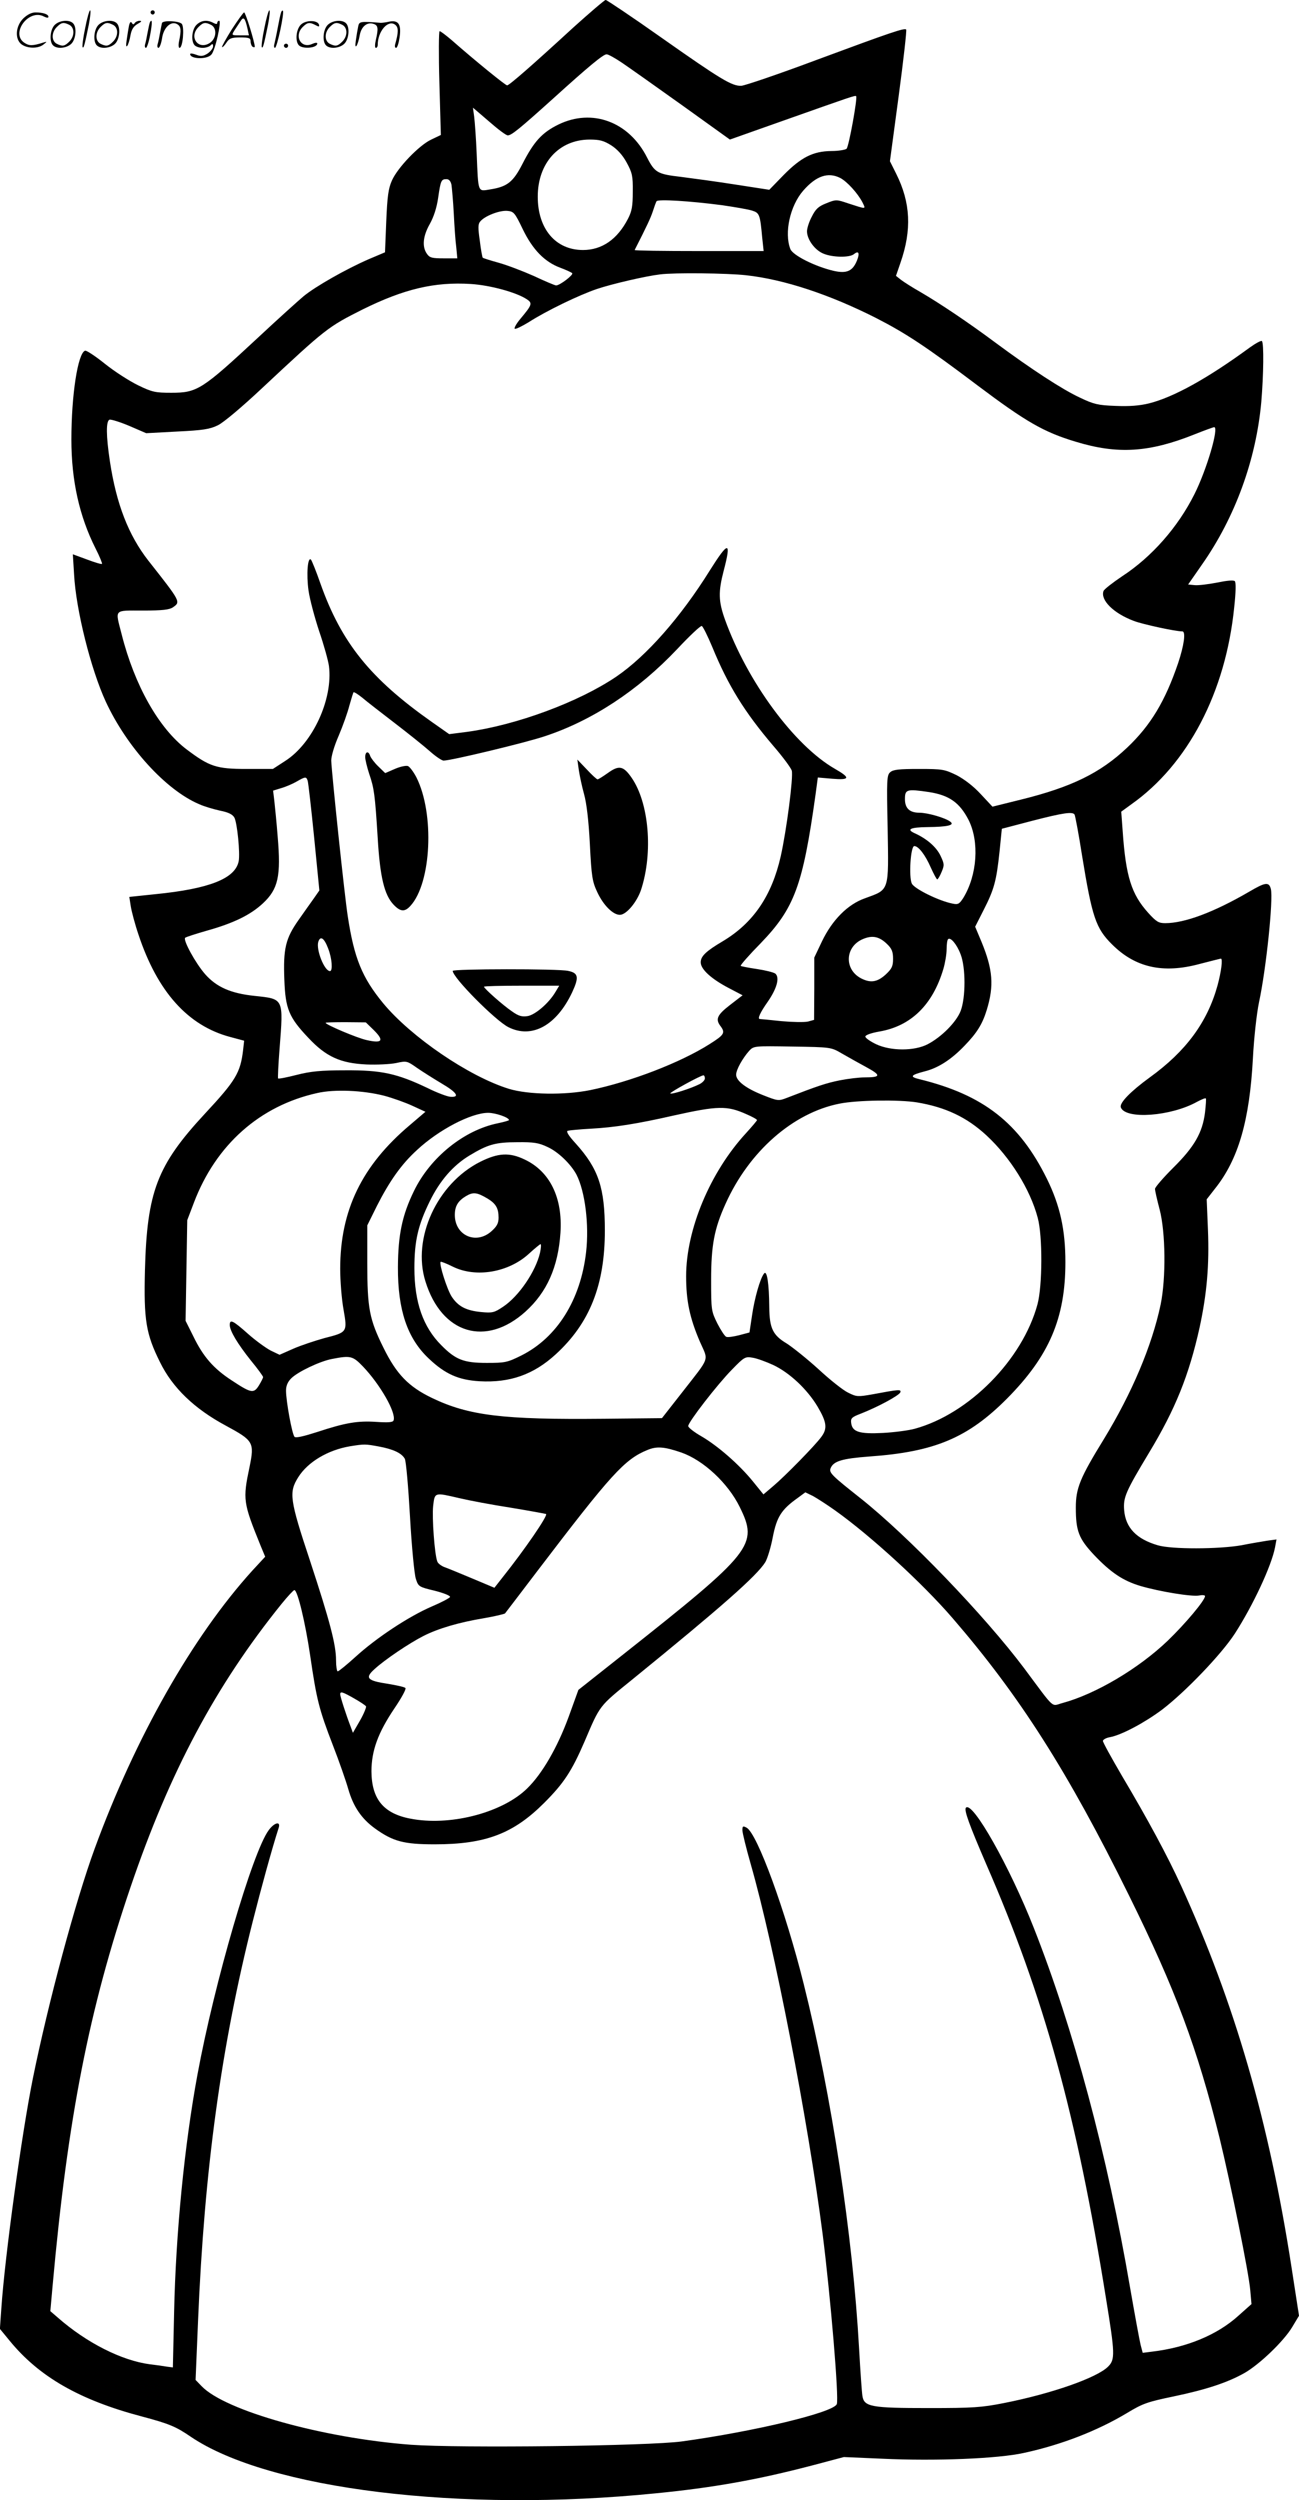<svg version="1.0" xmlns="http://www.w3.org/2000/svg"
  viewBox="0 0 623.351 1199.642"
 preserveAspectRatio="xMidYMid meet">
<g transform="translate(0.252,1199.965) scale(0.1,-0.1)"
fill="#000000" stroke="none">
<path d="M2749 11868 c-198 -182 -308 -278 -318 -278 -8 0 -151 116 -266 217
-27 23 -53 43 -58 43 -4 0 -5 -112 -1 -249 l7 -249 -46 -22 c-58 -27 -162
-135 -189 -197 -17 -38 -22 -76 -27 -195 l-6 -149 -78 -33 c-110 -48 -256
-131 -313 -178 -26 -22 -125 -111 -218 -198 -269 -250 -292 -265 -416 -265
-77 0 -92 3 -160 36 -41 20 -113 66 -159 103 -46 37 -89 65 -95 63 -35 -11
-66 -213 -66 -426 0 -197 38 -368 116 -523 20 -39 33 -72 31 -74 -2 -3 -35 7
-72 21 l-68 25 6 -97 c9 -171 81 -456 152 -610 101 -218 288 -424 448 -492 24
-11 69 -24 100 -31 41 -8 60 -18 69 -33 14 -26 28 -171 21 -209 -16 -84 -140
-133 -401 -159 l-124 -13 7 -45 c4 -25 20 -86 37 -136 91 -274 237 -437 440
-491 l67 -18 -5 -45 c-13 -109 -35 -146 -184 -306 -229 -247 -277 -374 -287
-750 -6 -240 5 -306 72 -441 60 -123 165 -224 316 -305 133 -72 138 -80 114
-198 -33 -157 -31 -171 53 -378 l22 -53 -62 -67 c-287 -317 -561 -800 -756
-1333 -92 -251 -223 -739 -297 -1104 -53 -263 -134 -851 -151 -1101 l-7 -100
46 -56 c141 -173 335 -285 634 -364 132 -35 165 -49 235 -97 373 -253 1297
-366 2233 -272 275 27 488 65 751 134 l151 40 184 -8 c255 -12 557 0 681 28
179 39 350 105 495 192 74 45 98 53 223 79 158 33 259 67 339 112 72 41 188
152 229 220 l33 55 -36 233 c-108 699 -273 1268 -530 1831 -66 144 -158 315
-285 529 -49 84 -90 158 -90 165 0 6 15 15 33 18 56 10 168 70 252 133 111 85
283 264 348 364 87 135 176 325 193 414 l7 38 -44 -6 c-24 -4 -80 -13 -124
-22 -108 -19 -336 -20 -402 0 -102 30 -154 84 -161 168 -5 62 7 89 120 277
125 207 191 370 242 600 35 162 47 300 40 470 l-6 145 39 50 c113 141 167 327
183 630 5 96 18 212 29 265 35 163 69 495 57 544 -9 35 -26 33 -104 -13 -170
-99 -310 -151 -403 -151 -32 0 -43 7 -82 50 -80 89 -107 174 -122 390 l-7 95
48 35 c272 192 453 538 494 945 8 73 9 120 3 126 -6 6 -38 3 -86 -7 -42 -8
-90 -14 -107 -12 l-31 3 66 95 c160 228 260 504 285 780 11 131 13 283 3 293
-3 4 -29 -10 -57 -30 -205 -150 -366 -239 -485 -269 -45 -11 -94 -15 -161 -12
-84 3 -104 8 -171 40 -84 39 -234 137 -404 263 -133 99 -266 188 -360 243 -39
22 -81 49 -94 59 l-24 19 21 61 c56 160 49 291 -20 429 l-30 60 42 313 c23
172 39 315 36 319 -9 8 -69 -12 -425 -144 -184 -69 -349 -125 -366 -126 -45
-2 -98 30 -385 232 -140 99 -260 179 -266 180 -5 0 -75 -60 -155 -132z m234
-170 c34 -23 164 -115 290 -205 l227 -163 243 86 c345 122 358 127 363 122 7
-8 -35 -241 -46 -252 -5 -5 -38 -11 -73 -11 -88 -1 -145 -30 -229 -115 l-69
-71 -162 25 c-89 14 -207 30 -262 37 -112 13 -125 20 -162 92 -87 173 -264
238 -426 159 -79 -39 -117 -81 -172 -188 -45 -88 -73 -110 -154 -123 -62 -10
-58 -20 -66 169 -3 74 -9 155 -12 179 l-6 44 77 -66 c42 -37 82 -67 90 -67 18
0 56 31 217 176 170 154 241 213 257 213 7 1 41 -18 75 -41z m-52 -396 c29
-19 54 -46 74 -83 26 -48 30 -63 29 -139 0 -69 -4 -93 -23 -130 -51 -99 -125
-150 -216 -150 -131 0 -217 101 -217 256 0 161 101 273 248 274 49 0 68 -5
105 -28z m1098 -156 c33 -17 84 -73 107 -117 17 -35 21 -34 -69 -5 -56 19 -58
19 -105 0 -38 -15 -51 -28 -69 -64 -13 -24 -23 -56 -23 -70 0 -39 37 -90 78
-107 44 -19 126 -20 147 -3 23 19 29 5 15 -30 -21 -52 -50 -64 -112 -50 -90
21 -197 75 -208 105 -30 78 -1 208 62 280 62 71 119 90 177 61z m-1865 -33 c2
-16 8 -77 11 -138 3 -60 8 -134 12 -162 l5 -53 -65 0 c-57 0 -68 3 -81 22 -24
34 -19 85 14 143 19 34 33 77 40 125 12 84 15 90 40 90 12 0 20 -9 24 -27z
m1299 -98 c61 -9 126 -20 144 -26 35 -11 38 -19 48 -129 l7 -65 -311 0 c-171
0 -310 2 -308 5 59 116 76 152 87 185 7 22 15 44 18 49 6 11 163 1 315 -19z
m-957 -115 c48 -99 105 -157 180 -185 27 -10 53 -22 57 -26 9 -7 -59 -59 -77
-59 -5 0 -53 20 -106 45 -54 24 -130 53 -170 64 -40 11 -74 22 -76 24 -2 2 -9
38 -14 81 -9 62 -9 81 2 93 21 26 90 53 128 51 33 -3 37 -7 76 -88z m1071
-221 c184 -20 403 -93 626 -206 142 -73 238 -136 487 -324 229 -172 316 -223
470 -269 200 -61 352 -52 571 36 48 19 89 34 93 34 24 0 -36 -205 -95 -322
-79 -158 -205 -301 -346 -393 -46 -31 -86 -62 -90 -71 -16 -43 47 -107 146
-144 42 -16 199 -50 232 -50 18 0 8 -68 -20 -152 -62 -182 -131 -298 -245
-406 -128 -121 -266 -189 -509 -249 l-137 -34 -56 60 c-35 38 -78 71 -116 91
-58 28 -67 30 -181 30 -96 0 -124 -3 -138 -16 -16 -14 -17 -37 -12 -267 5
-309 10 -294 -110 -338 -82 -29 -156 -104 -205 -206 l-37 -78 0 -149 -1 -150
-29 -8 c-17 -4 -74 -3 -129 2 -54 6 -100 10 -102 10 -13 0 1 31 37 82 45 65
59 117 37 136 -8 6 -48 16 -88 22 -41 6 -76 13 -78 15 -3 3 40 52 96 109 162
168 202 276 263 713 l11 82 69 -6 c85 -7 89 4 14 47 -196 112 -422 420 -529
718 -31 87 -32 132 -6 232 38 145 24 146 -66 3 -140 -225 -305 -412 -449 -510
-180 -122 -480 -233 -716 -265 l-86 -11 -84 59 c-294 207 -433 379 -534 664
-20 58 -41 109 -45 114 -16 17 -23 -70 -12 -148 6 -43 30 -131 51 -195 22 -64
43 -139 47 -167 20 -158 -77 -370 -209 -455 l-60 -39 -126 0 c-145 0 -178 11
-287 93 -134 101 -251 308 -313 554 -31 122 -40 113 102 113 95 0 128 4 145
16 37 26 37 26 -119 224 -95 122 -153 271 -184 475 -19 126 -19 194 -2 201 7
2 50 -11 95 -30 l81 -35 149 8 c123 6 156 11 195 30 27 13 115 87 213 179 307
287 315 293 482 377 198 98 345 133 519 122 93 -6 218 -40 268 -73 29 -19 26
-27 -31 -95 -20 -24 -31 -45 -26 -47 6 -2 36 13 67 32 84 54 241 130 327 159
71 24 234 62 303 70 68 9 322 6 412 -4z m-161 -1785 c75 -183 154 -311 293
-474 45 -52 84 -105 88 -118 8 -32 -25 -285 -53 -411 -43 -190 -132 -320 -277
-407 -83 -49 -107 -73 -107 -102 0 -33 50 -79 134 -123 l67 -35 -61 -47 c-62
-48 -70 -68 -45 -101 24 -32 18 -42 -52 -86 -140 -89 -379 -181 -573 -221
-124 -25 -298 -22 -390 6 -192 59 -470 249 -604 411 -101 123 -139 215 -170
419 -15 97 -76 675 -79 745 0 21 14 70 36 120 20 47 43 112 51 144 9 32 18 61
20 64 3 2 22 -10 43 -27 21 -18 91 -72 156 -122 64 -49 140 -110 167 -134 28
-25 58 -45 66 -45 35 0 386 84 483 116 229 75 450 220 638 419 59 63 112 113
118 111 5 -1 28 -47 51 -102z m-1942 -641 c3 -10 17 -132 31 -272 l25 -254
-25 -36 c-14 -20 -48 -67 -75 -106 -62 -88 -74 -137 -68 -287 5 -139 22 -180
115 -278 85 -91 154 -122 279 -128 50 -2 114 1 143 7 50 11 52 10 99 -23 26
-18 80 -52 120 -76 72 -42 88 -67 40 -63 -14 1 -63 19 -109 42 -147 70 -221
86 -394 85 -119 0 -167 -5 -234 -22 -47 -12 -87 -20 -89 -17 -2 2 1 66 7 142
19 244 21 239 -119 254 -115 12 -183 42 -238 104 -47 54 -107 164 -96 175 5 4
52 19 104 34 129 36 210 76 269 131 74 69 87 131 71 320 -5 66 -13 143 -16
171 l-6 50 39 12 c21 6 54 20 73 31 44 25 47 25 54 4z m2982 -54 c96 -15 146
-50 189 -133 53 -105 42 -265 -25 -375 -19 -29 -25 -33 -52 -27 -66 13 -183
71 -195 96 -15 32 -6 180 12 180 20 0 53 -43 79 -103 14 -31 28 -57 31 -57 3
0 13 16 21 36 14 33 13 39 -6 79 -20 41 -65 80 -122 106 -43 19 -23 29 60 30
95 1 131 9 111 25 -23 19 -110 44 -150 44 -46 0 -69 21 -69 65 0 47 8 50 116
34z m698 -108 c3 -5 20 -94 36 -197 48 -295 66 -349 144 -426 111 -111 244
-141 419 -94 55 14 101 26 103 26 10 0 2 -62 -16 -129 -49 -177 -152 -316
-325 -441 -92 -67 -147 -123 -139 -144 22 -59 241 -43 366 27 21 11 39 19 42
16 2 -2 0 -32 -4 -67 -12 -97 -51 -165 -152 -265 -48 -48 -88 -94 -88 -102 0
-9 10 -53 22 -98 29 -110 31 -331 5 -457 -42 -199 -138 -425 -272 -645 -115
-187 -135 -236 -135 -329 0 -113 14 -149 88 -228 80 -84 138 -123 221 -148 92
-27 249 -53 283 -46 15 3 28 2 28 -3 0 -20 -94 -132 -179 -214 -140 -134 -346
-256 -505 -299 -56 -15 -32 -37 -184 167 -190 253 -556 634 -787 817 -134 106
-150 121 -142 142 14 35 55 47 187 57 312 22 472 89 660 278 202 204 280 385
280 654 0 157 -26 273 -89 401 -132 267 -304 402 -610 477 -50 12 -45 20 24
38 64 16 127 56 191 123 60 62 86 104 107 173 35 115 29 192 -25 324 l-31 74
41 81 c50 98 61 138 76 280 l11 109 145 38 c151 39 195 45 204 30z m-900 -621
c23 -22 29 -37 29 -71 0 -36 -6 -48 -36 -76 -40 -36 -72 -41 -117 -18 -83 43
-78 153 9 189 45 19 78 12 115 -24z m-2682 -21 c19 -48 23 -109 9 -109 -27 0
-68 104 -56 141 10 30 28 18 47 -32z m3035 -28 c25 -63 25 -209 0 -273 -21
-53 -91 -124 -158 -159 -64 -33 -176 -33 -247 0 -29 14 -52 30 -52 37 0 7 27
17 67 24 152 26 256 128 307 299 9 30 16 73 16 96 0 23 3 45 7 48 11 12 42
-24 60 -72z m-2815 -365 c50 -50 40 -64 -35 -47 -46 10 -197 74 -197 83 0 2
43 3 96 3 l97 -1 39 -38z m2243 -110 c28 -16 81 -46 118 -66 74 -40 73 -50 -8
-50 -24 0 -76 -6 -117 -14 -65 -13 -107 -27 -254 -84 -41 -16 -44 -15 -113 12
-84 33 -131 69 -131 99 0 24 31 79 63 115 22 23 24 23 207 20 184 -3 185 -3
235 -32z m-655 -121 c0 -8 -12 -21 -27 -28 -40 -20 -133 -50 -139 -44 -5 4
144 86 159 87 4 0 7 -7 7 -15z m-1539 -83 c41 -11 103 -33 137 -49 l61 -28
-75 -64 c-230 -194 -334 -409 -334 -689 0 -59 7 -147 16 -196 19 -109 18 -109
-92 -137 -43 -12 -110 -34 -147 -50 l-68 -30 -42 20 c-23 12 -73 48 -110 81
-72 64 -87 71 -87 42 0 -28 38 -91 101 -170 33 -40 59 -76 59 -80 0 -4 -9 -22
-20 -40 -25 -40 -37 -38 -132 25 -86 56 -136 114 -182 209 l-38 76 4 241 4
242 32 84 c105 277 316 465 592 526 83 19 219 13 321 -13z m2557 -32 c137 -23
239 -71 334 -159 113 -105 209 -258 245 -394 24 -87 23 -327 -1 -416 -72 -266
-329 -526 -589 -597 -29 -8 -97 -17 -152 -20 -114 -6 -148 5 -153 48 -3 22 3
28 45 44 82 32 186 88 191 103 5 15 -7 14 -135 -10 -69 -12 -75 -12 -115 8
-24 11 -88 62 -143 113 -55 50 -124 105 -152 123 -67 40 -83 73 -84 174 -1
115 -11 180 -25 162 -19 -24 -46 -119 -58 -203 l-12 -80 -49 -13 c-28 -7 -55
-11 -62 -8 -7 2 -26 31 -43 64 -29 59 -30 63 -30 209 0 166 15 246 69 365 113
252 324 437 547 481 83 17 285 20 372 6z m-820 -56 c28 -12 52 -25 52 -29 0
-3 -24 -31 -53 -63 -172 -187 -287 -462 -287 -686 0 -118 17 -200 66 -314 42
-96 52 -67 -88 -247 l-94 -120 -279 -3 c-485 -5 -648 15 -825 100 -112 54
-170 114 -232 240 -68 137 -78 189 -78 406 l0 182 46 93 c60 118 117 200 193
269 104 97 260 178 341 178 35 0 100 -22 100 -35 0 -2 -24 -9 -53 -15 -163
-33 -325 -164 -403 -325 -57 -117 -76 -210 -77 -365 -1 -206 45 -342 148 -439
79 -75 143 -103 244 -109 146 -8 259 32 365 129 163 149 236 332 236 594 0
205 -30 296 -140 418 -34 37 -47 58 -38 61 7 2 58 7 113 10 110 6 220 23 395
63 212 47 256 48 348 7z m-953 -158 c51 -23 112 -82 139 -133 41 -80 61 -240
46 -371 -26 -229 -139 -410 -310 -496 -68 -34 -79 -36 -167 -36 -110 0 -149
15 -218 85 -87 87 -129 206 -129 370 0 131 18 207 74 321 48 98 111 171 190
219 88 53 124 64 230 64 79 1 103 -3 145 -23z m-886 -1053 c83 -87 161 -223
147 -259 -3 -9 -25 -11 -83 -7 -90 6 -148 -4 -285 -49 -62 -20 -101 -29 -107
-23 -12 12 -41 172 -41 222 0 23 8 42 25 59 31 31 137 82 196 93 88 17 99 15
148 -36z m1969 7 c78 -37 162 -115 213 -200 44 -75 48 -105 17 -146 -30 -41
-174 -188 -230 -235 l-47 -40 -51 63 c-66 81 -168 170 -247 216 -35 20 -63 42
-63 49 0 19 140 200 210 271 59 61 64 63 99 57 20 -3 64 -19 99 -35z m-1893
-391 c70 -13 110 -32 125 -59 6 -11 17 -136 25 -279 8 -143 21 -277 28 -297
12 -37 14 -39 90 -57 43 -11 76 -24 74 -30 -1 -5 -41 -26 -88 -46 -111 -48
-265 -150 -364 -240 -43 -39 -82 -71 -87 -71 -4 0 -8 24 -8 53 0 75 -29 186
-125 478 -98 295 -102 328 -56 401 46 73 142 130 248 148 69 11 73 11 138 -1z
m1452 -29 c106 -37 224 -147 280 -261 90 -183 65 -214 -563 -711 l-211 -167
-47 -130 c-54 -147 -127 -273 -199 -343 -115 -113 -355 -178 -542 -148 -143
22 -204 92 -205 230 0 100 32 186 110 302 34 50 58 94 53 98 -4 5 -42 13 -83
20 -101 15 -113 28 -65 71 49 45 166 124 235 159 71 36 170 65 290 85 52 9 98
20 101 23 3 4 73 95 154 202 355 466 419 537 529 582 45 19 81 16 163 -12z
m738 -278 c170 -121 419 -349 563 -516 322 -373 553 -735 847 -1331 223 -451
329 -735 435 -1165 54 -222 140 -645 147 -729 l6 -67 -64 -57 c-101 -91 -246
-151 -411 -171 l-47 -6 -10 38 c-5 20 -28 145 -51 277 -108 632 -272 1244
-462 1725 -115 292 -293 608 -325 576 -11 -10 16 -83 97 -271 278 -637 434
-1204 575 -2085 43 -264 44 -292 10 -326 -54 -54 -272 -130 -500 -175 -106
-21 -148 -24 -360 -24 -277 0 -311 6 -319 58 -3 18 -10 120 -16 227 -30 543
-132 1216 -266 1751 -87 349 -223 722 -274 749 -17 9 -20 8 -20 -12 0 -13 18
-86 40 -163 114 -398 274 -1224 345 -1775 38 -299 79 -788 68 -816 -15 -40
-394 -131 -743 -179 -158 -22 -1066 -33 -1301 -16 -422 32 -891 163 -1004 281
l-29 30 12 287 c30 722 111 1314 262 1912 41 162 91 345 125 451 10 32 -21 25
-48 -12 -78 -105 -261 -733 -342 -1173 -62 -335 -104 -760 -112 -1138 l-6
-267 -31 4 c-17 3 -52 8 -79 11 -136 18 -304 103 -442 224 l-36 31 11 123 c72
802 175 1327 374 1912 188 553 408 966 724 1358 30 37 58 67 62 67 15 0 52
-152 76 -315 31 -212 42 -256 109 -430 30 -77 63 -172 74 -211 24 -83 63 -141
128 -188 86 -62 138 -76 286 -76 245 0 378 51 526 199 94 94 132 152 193 293
76 178 68 168 231 300 423 344 596 496 637 562 10 17 27 72 36 121 19 96 41
131 118 186 l38 28 37 -18 c20 -11 68 -42 106 -69z m-1803 59 c46 -11 157 -32
248 -46 91 -15 166 -29 168 -30 9 -8 -102 -170 -208 -303 l-40 -51 -107 45
c-60 25 -120 50 -135 55 -14 6 -29 17 -32 26 -13 33 -26 211 -20 266 8 67 5
66 126 38z m-505 -961 c28 -16 54 -33 57 -38 2 -4 -10 -35 -29 -68 l-34 -59
-11 30 c-22 57 -50 144 -50 155 0 15 11 12 67 -20z M1750 8367 c0 -13 9 -49
19 -80 24 -70 28 -100 41 -309 11 -187 32 -273 76 -319 33 -35 54 -36 81 -6
101 110 116 443 29 616 -14 27 -32 51 -41 55 -10 3 -38 -3 -63 -14 l-46 -20
-33 32 c-18 17 -35 40 -39 50 -8 26 -24 22 -24 -5z M2775 8305 c4 -27 15 -79
25 -115 12 -43 22 -124 28 -240 8 -159 12 -181 36 -232 29 -62 75 -108 108
-108 31 0 82 61 102 121 58 178 38 415 -45 536 -40 58 -61 62 -114 24 -24 -17
-46 -31 -50 -31 -4 0 -27 21 -52 48 l-45 47 7 -50z M2170 7341 c0 -32 203
-237 267 -270 113 -57 231 8 306 167 34 73 30 93 -19 103 -48 11 -554 10 -554
0z m493 -101 c-31 -53 -97 -110 -134 -116 -27 -4 -43 0 -75 23 -43 29 -134
110 -134 118 0 3 81 5 181 5 l180 0 -18 -30z M2302 6425 c-207 -104 -328 -367
-263 -574 78 -252 290 -316 480 -145 103 93 157 214 168 379 11 168 -51 294
-172 351 -73 35 -127 32 -213 -11z m36 -177 c39 -24 52 -46 52 -91 0 -27 -8
-42 -35 -66 -74 -65 -175 -19 -175 79 0 42 15 67 53 90 35 21 53 19 105 -12z
m251 -259 c-21 -90 -101 -209 -178 -260 -42 -28 -51 -30 -104 -25 -73 7 -111
27 -142 74 -22 34 -62 159 -53 167 2 2 28 -8 58 -23 111 -55 269 -28 367 63
26 24 51 44 54 45 4 0 3 -18 -2 -41z M406 11864 c-10 -47 -15 -88 -12 -91 5
-6 9 7 30 110 7 37 10 67 6 67 -4 0 -15 -39 -24 -86z M720 11940 c0 -5 5 -10
10 -10 6 0 10 5 10 10 0 6 -4 10 -10 10 -5 0 -10 -4 -10 -10z M1266 11864
c-10 -47 -15 -88 -12 -91 5 -6 9 7 30 110 7 37 10 67 6 67 -4 0 -15 -39 -24
-86z M1346 11939 c-3 -8 -10 -41 -16 -74 -6 -33 -14 -68 -16 -77 -3 -10 -1
-18 3 -18 10 0 46 171 38 178 -2 3 -7 -1 -9 -9z M109 11911 c-38 -38 -41 -101
-7 -125 29 -20 79 -20 104 0 18 14 18 15 1 10 -53 -17 -69 -17 -92 -2 -69 45
21 166 94 126 12 -6 21 -7 21 -1 0 12 -25 21 -62 21 -19 0 -39 -10 -59 -29z
M1110 11859 c-28 -45 -49 -83 -47 -85 2 -3 12 7 21 21 14 21 24 25 66 25 43 0
50 -3 50 -19 0 -11 5 -23 10 -26 6 -3 10 -3 10 1 0 20 -44 164 -51 164 -4 0
-30 -37 -59 -81z m75 4 l7 -33 -42 0 c-42 0 -42 0 -28 23 8 12 21 32 29 44 15
25 22 18 34 -34z M260 11880 c-22 -22 -27 -79 -8 -98 19 -19 66 -14 88 8 22
22 27 79 8 98 -19 19 -66 14 -88 -8z m71 0 c25 -14 25 -54 -1 -80 -23 -23 -33
-24 -61 -10 -25 14 -25 54 1 80 23 23 33 24 61 10z M470 11880 c-22 -22 -27
-79 -8 -98 19 -19 66 -14 88 8 22 22 27 79 8 98 -19 19 -66 14 -88 -8z m71 0
c25 -14 25 -54 -1 -80 -23 -23 -33 -24 -61 -10 -25 14 -25 54 1 80 23 23 33
24 61 10z M616 11874 c-3 -16 -8 -47 -11 -69 -8 -51 10 -26 19 27 5 27 15 42
34 53 18 10 22 14 10 15 -9 0 -20 -5 -24 -11 -5 -8 -9 -8 -14 1 -5 8 -10 3
-14 -16z M717 11893 c-2 -4 -7 -26 -11 -48 -4 -22 -9 -48 -12 -57 -3 -10 -1
-18 4 -18 4 0 14 28 20 62 11 58 10 81 -1 61z M775 11890 c-1 -3 -5 -23 -9
-45 -4 -22 -9 -48 -12 -57 -3 -10 -1 -18 4 -18 5 0 13 20 17 45 7 53 44 87 74
68 17 -11 19 -28 8 -80 -4 -18 -3 -33 2 -33 16 0 24 99 11 115 -12 14 -87 18
-95 5z M940 11880 c-22 -22 -27 -79 -8 -98 7 -7 24 -12 38 -12 14 0 31 5 38
12 9 9 12 8 12 -5 0 -9 -12 -24 -26 -34 -21 -13 -32 -15 -55 -6 -16 6 -29 8
-29 3 0 -24 81 -27 102 -2 18 19 50 162 37 162 -5 0 -9 -5 -9 -10 0 -7 -6 -7
-19 0 -30 16 -59 12 -81 -10z m71 0 c29 -16 25 -65 -6 -86 -56 -37 -103 28
-55 76 23 23 33 24 61 10z M1441 11881 c-23 -23 -28 -80 -9 -99 19 -19 88 -13
88 9 0 5 -11 4 -24 -2 -54 -25 -89 38 -46 81 23 23 33 24 62 9 16 -9 19 -8 16
3 -8 22 -64 22 -87 -1z M1570 11880 c-22 -22 -27 -79 -8 -98 19 -19 66 -14 88
8 22 22 27 79 8 98 -19 19 -66 14 -88 -8z m71 0 c25 -14 25 -54 -1 -80 -23
-23 -33 -24 -61 -10 -25 14 -25 54 1 80 23 23 33 24 61 10z M1716 11871 c-3
-14 -8 -44 -11 -66 -8 -51 10 -26 19 27 8 41 35 63 66 53 22 -7 24 -21 11 -77
-5 -22 -5 -38 0 -38 5 0 9 6 9 13 0 68 51 125 85 97 15 -13 15 -35 -1 -92 -3
-10 -1 -18 4 -18 6 0 13 23 17 50 9 63 -5 84 -49 76 -17 -4 -35 -6 -41 -6
-101 8 -104 7 -109 -19z M1360 11780 c0 -5 5 -10 10 -10 6 0 10 5 10 10 0 6
-4 10 -10 10 -5 0 -10 -4 -10 -10z"/>
</g>
</svg>
